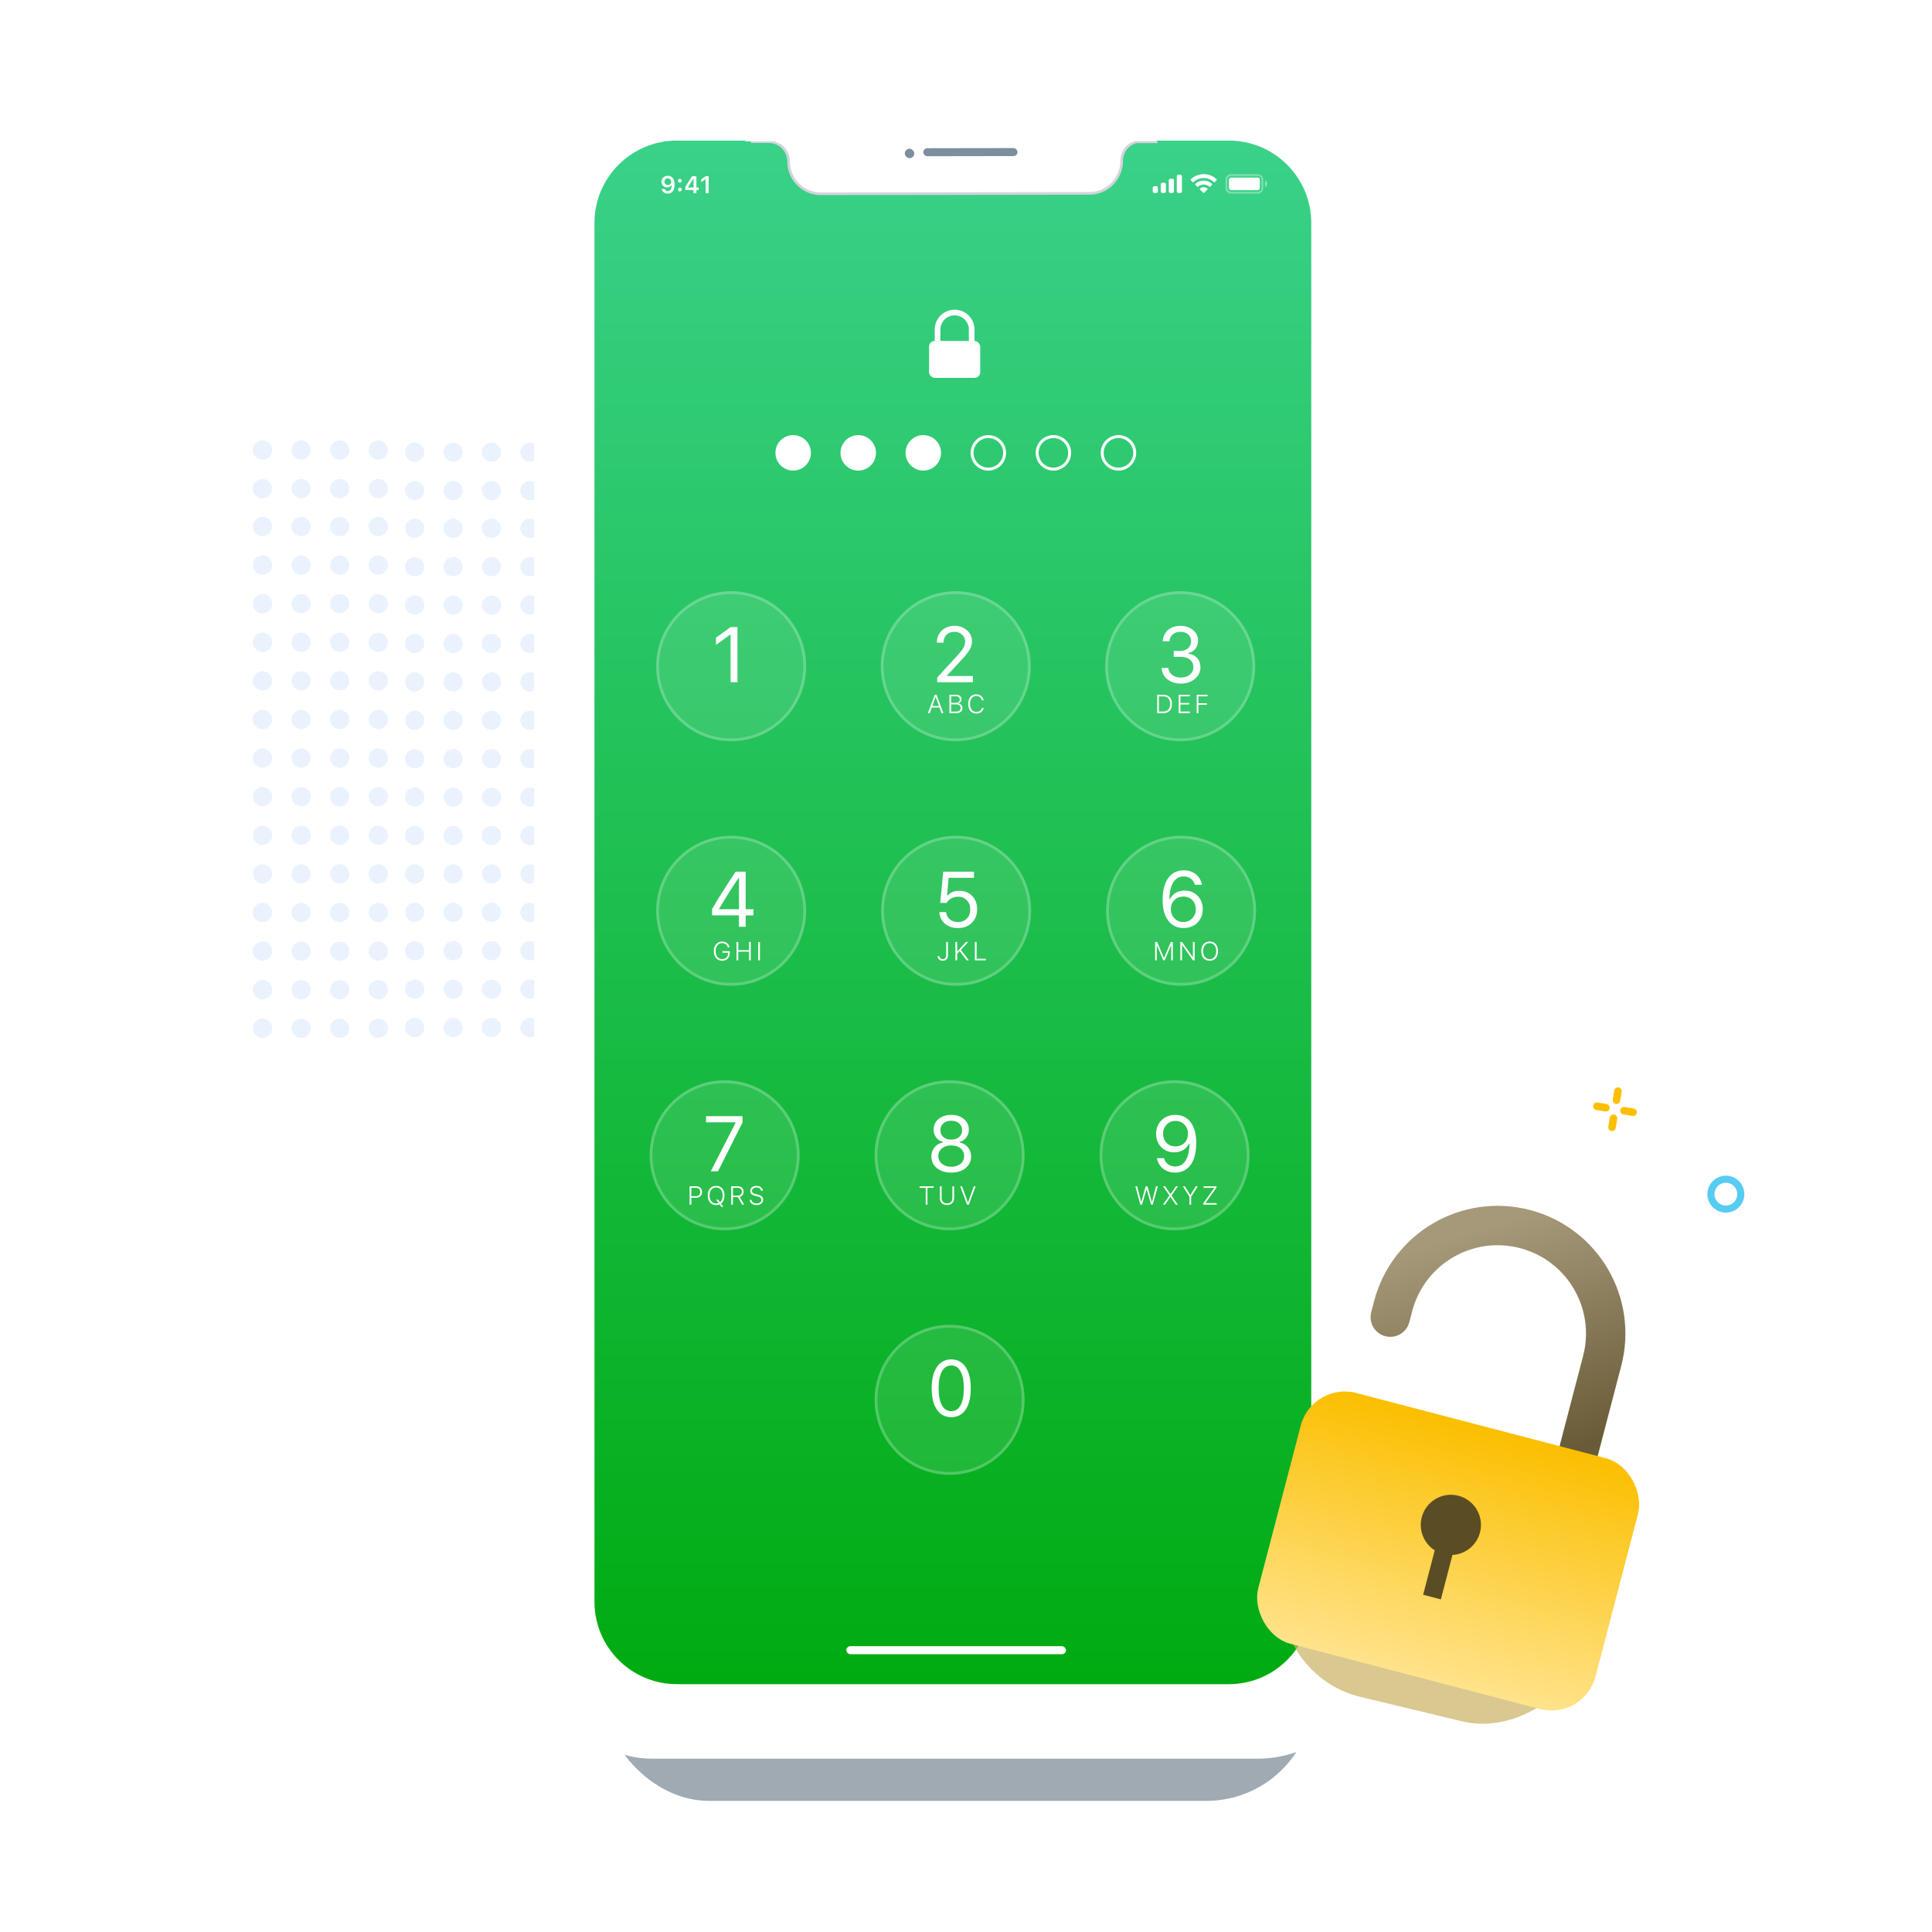 <svg width="680" height="680" fill="none" xmlns="http://www.w3.org/2000/svg"><path fill="#fff" d="M0 5h680v680H0z"/><circle cx="607.449" cy="420.303" r="5.25" transform="rotate(105 607.449 420.303)" stroke="#56CCF2" stroke-width="2.5"/><path d="M574.787 391.472l-3.183-.527M565.236 389.891l-3.183-.527M567.365 396.787l.527-3.183M568.947 387.237l.527-3.183" stroke="#FBBF00" stroke-width="2.652" stroke-linecap="round"/><circle cx="92.396" cy="185.312" fill="#EAF2FD" r="3.396"/><circle cx="92.396" cy="158.396" fill="#EAF2FD" r="3.396"/><circle cx="92.396" cy="198.897" fill="#EAF2FD" r="3.396"/><circle cx="92.396" cy="171.982" fill="#EAF2FD" r="3.396"/><circle cx="92.396" cy="212.483" fill="#EAF2FD" r="3.396"/><circle cx="92.396" cy="226.068" fill="#EAF2FD" r="3.396"/><circle cx="92.396" cy="239.654" fill="#EAF2FD" r="3.396"/><circle cx="92.396" cy="253.239" fill="#EAF2FD" r="3.396"/><circle cx="92.396" cy="266.825" fill="#EAF2FD" r="3.396"/><circle cx="92.396" cy="280.41" fill="#EAF2FD" r="3.396"/><circle cx="92.396" cy="293.996" fill="#EAF2FD" r="3.396"/><circle cx="92.396" cy="307.581" fill="#EAF2FD" r="3.396"/><circle cx="92.396" cy="321.167" fill="#EAF2FD" r="3.396"/><circle cx="92.396" cy="334.752" fill="#EAF2FD" r="3.396"/><circle cx="92.396" cy="348.338" fill="#EAF2FD" r="3.396"/><circle cx="92.396" cy="361.923" fill="#EAF2FD" r="3.396"/><circle cx="105.982" cy="185.312" fill="#EAF2FD" r="3.396"/><circle cx="105.982" cy="158.396" fill="#EAF2FD" r="3.396"/><circle cx="105.982" cy="198.897" fill="#EAF2FD" r="3.396"/><circle cx="105.982" cy="171.982" fill="#EAF2FD" r="3.396"/><circle cx="105.982" cy="212.483" fill="#EAF2FD" r="3.396"/><circle cx="105.982" cy="226.068" fill="#EAF2FD" r="3.396"/><circle cx="105.982" cy="239.654" fill="#EAF2FD" r="3.396"/><circle cx="105.982" cy="253.239" fill="#EAF2FD" r="3.396"/><circle cx="105.982" cy="266.825" fill="#EAF2FD" r="3.396"/><circle cx="105.982" cy="280.41" fill="#EAF2FD" r="3.396"/><circle cx="105.982" cy="293.996" fill="#EAF2FD" r="3.396"/><circle cx="105.982" cy="307.581" fill="#EAF2FD" r="3.396"/><circle cx="105.982" cy="321.167" fill="#EAF2FD" r="3.396"/><circle cx="105.982" cy="334.752" fill="#EAF2FD" r="3.396"/><circle cx="105.982" cy="348.338" fill="#EAF2FD" r="3.396"/><circle cx="105.982" cy="361.923" fill="#EAF2FD" r="3.396"/><circle cx="119.566" cy="185.312" fill="#EAF2FD" r="3.396"/><circle cx="119.566" cy="158.396" fill="#EAF2FD" r="3.396"/><circle cx="119.566" cy="198.897" fill="#EAF2FD" r="3.396"/><circle cx="119.566" cy="171.982" fill="#EAF2FD" r="3.396"/><circle cx="119.566" cy="212.483" fill="#EAF2FD" r="3.396"/><circle cx="119.566" cy="226.068" fill="#EAF2FD" r="3.396"/><circle cx="119.566" cy="239.654" fill="#EAF2FD" r="3.396"/><circle cx="119.566" cy="253.239" fill="#EAF2FD" r="3.396"/><circle cx="119.566" cy="266.825" fill="#EAF2FD" r="3.396"/><circle cx="119.566" cy="280.41" fill="#EAF2FD" r="3.396"/><circle cx="119.566" cy="293.996" fill="#EAF2FD" r="3.396"/><circle cx="119.566" cy="307.581" fill="#EAF2FD" r="3.396"/><circle cx="119.566" cy="321.167" fill="#EAF2FD" r="3.396"/><circle cx="119.566" cy="334.752" fill="#EAF2FD" r="3.396"/><circle cx="119.566" cy="348.338" fill="#EAF2FD" r="3.396"/><circle cx="119.566" cy="361.923" fill="#EAF2FD" r="3.396"/><circle cx="133.154" cy="185.312" fill="#EAF2FD" r="3.396"/><circle cx="133.154" cy="158.396" fill="#EAF2FD" r="3.396"/><circle cx="133.154" cy="198.897" fill="#EAF2FD" r="3.396"/><circle cx="133.154" cy="171.982" fill="#EAF2FD" r="3.396"/><circle cx="133.154" cy="212.483" fill="#EAF2FD" r="3.396"/><circle cx="133.154" cy="226.068" fill="#EAF2FD" r="3.396"/><circle cx="133.154" cy="239.654" fill="#EAF2FD" r="3.396"/><circle cx="133.154" cy="253.239" fill="#EAF2FD" r="3.396"/><circle cx="133.154" cy="266.825" fill="#EAF2FD" r="3.396"/><circle cx="133.154" cy="280.41" fill="#EAF2FD" r="3.396"/><circle cx="133.154" cy="293.996" fill="#EAF2FD" r="3.396"/><circle cx="133.154" cy="307.581" fill="#EAF2FD" r="3.396"/><circle cx="133.154" cy="321.167" fill="#EAF2FD" r="3.396"/><circle cx="133.154" cy="334.752" fill="#EAF2FD" r="3.396"/><circle cx="133.154" cy="348.338" fill="#EAF2FD" r="3.396"/><circle cx="133.154" cy="361.923" fill="#EAF2FD" r="3.396"/><circle cx="145.961" cy="185.934" r="3.379" fill="#EAF2FD"/><circle cx="145.961" cy="159.152" r="3.379" fill="#EAF2FD"/><circle cx="145.961" cy="199.452" r="3.379" fill="#EAF2FD"/><circle cx="145.961" cy="172.67" r="3.379" fill="#EAF2FD"/><circle cx="145.961" cy="212.97" r="3.379" fill="#EAF2FD"/><circle cx="145.961" cy="226.487" r="3.379" fill="#EAF2FD"/><circle cx="145.961" cy="240.005" r="3.379" fill="#EAF2FD"/><circle cx="145.961" cy="253.523" r="3.379" fill="#EAF2FD"/><circle cx="145.961" cy="267.041" r="3.379" fill="#EAF2FD"/><circle cx="145.961" cy="280.559" r="3.379" fill="#EAF2FD"/><circle cx="145.961" cy="294.076" r="3.379" fill="#EAF2FD"/><circle cx="145.961" cy="307.594" r="3.379" fill="#EAF2FD"/><circle cx="145.961" cy="321.112" r="3.379" fill="#EAF2FD"/><circle cx="145.961" cy="334.63" r="3.379" fill="#EAF2FD"/><circle cx="145.961" cy="348.148" r="3.379" fill="#EAF2FD"/><circle cx="145.961" cy="361.666" r="3.379" fill="#EAF2FD"/><circle cx="159.479" cy="185.934" r="3.379" fill="#EAF2FD"/><circle cx="159.479" cy="159.152" r="3.379" fill="#EAF2FD"/><circle cx="159.479" cy="199.452" r="3.379" fill="#EAF2FD"/><circle cx="159.479" cy="172.67" r="3.379" fill="#EAF2FD"/><circle cx="159.479" cy="212.97" r="3.379" fill="#EAF2FD"/><circle cx="159.479" cy="226.487" r="3.379" fill="#EAF2FD"/><circle cx="159.479" cy="240.005" r="3.379" fill="#EAF2FD"/><circle cx="159.479" cy="253.523" r="3.379" fill="#EAF2FD"/><circle cx="159.479" cy="267.041" r="3.379" fill="#EAF2FD"/><circle cx="159.479" cy="280.559" r="3.379" fill="#EAF2FD"/><circle cx="159.479" cy="294.076" r="3.379" fill="#EAF2FD"/><circle cx="159.479" cy="307.594" r="3.379" fill="#EAF2FD"/><circle cx="159.479" cy="321.112" r="3.379" fill="#EAF2FD"/><circle cx="159.479" cy="334.63" r="3.379" fill="#EAF2FD"/><circle cx="159.479" cy="348.148" r="3.379" fill="#EAF2FD"/><circle cx="159.479" cy="361.666" r="3.379" fill="#EAF2FD"/><circle cx="172.997" cy="185.934" r="3.379" fill="#EAF2FD"/><circle cx="172.997" cy="159.152" r="3.379" fill="#EAF2FD"/><circle cx="172.997" cy="199.452" r="3.379" fill="#EAF2FD"/><circle cx="172.997" cy="172.67" r="3.379" fill="#EAF2FD"/><circle cx="172.997" cy="212.97" r="3.379" fill="#EAF2FD"/><circle cx="172.997" cy="226.487" r="3.379" fill="#EAF2FD"/><circle cx="172.997" cy="240.005" r="3.379" fill="#EAF2FD"/><circle cx="172.997" cy="253.523" r="3.379" fill="#EAF2FD"/><circle cx="172.997" cy="267.041" r="3.379" fill="#EAF2FD"/><circle cx="172.997" cy="280.559" r="3.379" fill="#EAF2FD"/><circle cx="172.997" cy="294.076" r="3.379" fill="#EAF2FD"/><circle cx="172.997" cy="307.594" r="3.379" fill="#EAF2FD"/><circle cx="172.997" cy="321.112" r="3.379" fill="#EAF2FD"/><circle cx="172.997" cy="334.63" r="3.379" fill="#EAF2FD"/><circle cx="172.997" cy="348.148" r="3.379" fill="#EAF2FD"/><circle cx="172.997" cy="361.666" r="3.379" fill="#EAF2FD"/><circle cx="186.514" cy="185.934" r="3.379" fill="#EAF2FD"/><circle cx="186.514" cy="159.152" r="3.379" fill="#EAF2FD"/><circle cx="186.514" cy="199.452" r="3.379" fill="#EAF2FD"/><circle cx="186.514" cy="172.67" r="3.379" fill="#EAF2FD"/><circle cx="186.514" cy="212.97" r="3.379" fill="#EAF2FD"/><circle cx="186.514" cy="226.487" r="3.379" fill="#EAF2FD"/><circle cx="186.514" cy="240.005" r="3.379" fill="#EAF2FD"/><circle cx="186.514" cy="253.523" r="3.379" fill="#EAF2FD"/><circle cx="186.514" cy="267.041" r="3.379" fill="#EAF2FD"/><circle cx="186.514" cy="280.559" r="3.379" fill="#EAF2FD"/><circle cx="186.514" cy="294.076" r="3.379" fill="#EAF2FD"/><circle cx="186.514" cy="307.594" r="3.379" fill="#EAF2FD"/><circle cx="186.514" cy="321.112" r="3.379" fill="#EAF2FD"/><circle cx="186.514" cy="334.63" r="3.379" fill="#EAF2FD"/><circle cx="186.514" cy="348.148" r="3.379" fill="#EAF2FD"/><circle cx="186.514" cy="361.666" r="3.379" fill="#EAF2FD"/><circle cx="200.034" cy="185.934" r="3.379" fill="#EAF2FD"/><circle cx="200.034" cy="159.152" r="3.379" fill="#EAF2FD"/><circle cx="200.034" cy="199.452" r="3.379" fill="#EAF2FD"/><circle cx="200.034" cy="172.67" r="3.379" fill="#EAF2FD"/><circle cx="200.034" cy="212.97" r="3.379" fill="#EAF2FD"/><circle cx="200.034" cy="226.487" r="3.379" fill="#EAF2FD"/><circle cx="200.034" cy="240.005" r="3.379" fill="#EAF2FD"/><circle cx="200.034" cy="253.523" r="3.379" fill="#EAF2FD"/><circle cx="200.034" cy="267.041" r="3.379" fill="#EAF2FD"/><circle cx="200.034" cy="280.559" r="3.379" fill="#EAF2FD"/><circle cx="200.034" cy="294.076" r="3.379" fill="#EAF2FD"/><circle cx="200.034" cy="307.594" r="3.379" fill="#EAF2FD"/><circle cx="200.034" cy="321.112" r="3.379" fill="#EAF2FD"/><circle cx="200.034" cy="334.63" r="3.379" fill="#EAF2FD"/><circle cx="200.034" cy="348.148" r="3.379" fill="#EAF2FD"/><circle cx="200.034" cy="361.666" r="3.379" fill="#EAF2FD"/><circle cx="213.551" cy="185.934" r="3.379" fill="#EAF2FD"/><circle cx="213.551" cy="159.152" r="3.379" fill="#EAF2FD"/><circle cx="213.551" cy="199.452" r="3.379" fill="#EAF2FD"/><circle cx="213.551" cy="172.67" r="3.379" fill="#EAF2FD"/><circle cx="213.551" cy="212.97" r="3.379" fill="#EAF2FD"/><circle cx="213.551" cy="226.487" r="3.379" fill="#EAF2FD"/><circle cx="213.551" cy="240.005" r="3.379" fill="#EAF2FD"/><circle cx="213.551" cy="253.523" r="3.379" fill="#EAF2FD"/><circle cx="213.551" cy="267.041" r="3.379" fill="#EAF2FD"/><circle cx="213.551" cy="280.559" r="3.379" fill="#EAF2FD"/><circle cx="213.551" cy="294.076" r="3.379" fill="#EAF2FD"/><circle cx="213.551" cy="307.594" r="3.379" fill="#EAF2FD"/><circle cx="213.551" cy="321.112" r="3.379" fill="#EAF2FD"/><circle cx="213.551" cy="334.63" r="3.379" fill="#EAF2FD"/><circle cx="213.551" cy="348.148" r="3.379" fill="#EAF2FD"/><circle cx="213.551" cy="361.666" r="3.379" fill="#EAF2FD"/><circle cx="227.069" cy="185.934" r="3.379" fill="#EAF2FD"/><circle cx="227.069" cy="159.152" r="3.379" fill="#EAF2FD"/><circle cx="227.069" cy="199.452" r="3.379" fill="#EAF2FD"/><circle cx="227.069" cy="172.67" r="3.379" fill="#EAF2FD"/><circle cx="227.067" cy="212.97" r="3.379" fill="#EAF2FD"/><circle cx="227.067" cy="226.487" r="3.379" fill="#EAF2FD"/><circle cx="227.067" cy="240.005" r="3.379" fill="#EAF2FD"/><circle cx="227.067" cy="253.523" r="3.379" fill="#EAF2FD"/><circle cx="227.067" cy="267.041" r="3.379" fill="#EAF2FD"/><circle cx="227.067" cy="280.559" r="3.379" fill="#EAF2FD"/><circle cx="227.067" cy="294.076" r="3.379" fill="#EAF2FD"/><circle cx="227.067" cy="307.594" r="3.379" fill="#EAF2FD"/><circle cx="227.067" cy="321.112" r="3.379" fill="#EAF2FD"/><circle cx="227.067" cy="334.63" r="3.379" fill="#EAF2FD"/><circle cx="227.067" cy="348.148" r="3.379" fill="#EAF2FD"/><circle cx="227.067" cy="361.666" r="3.379" fill="#EAF2FD"/><circle cx="240.586" cy="185.934" r="3.379" fill="#EAF2FD"/><circle cx="240.586" cy="159.152" r="3.379" fill="#EAF2FD"/><circle cx="240.586" cy="199.452" r="3.379" fill="#EAF2FD"/><circle cx="240.586" cy="172.67" r="3.379" fill="#EAF2FD"/><circle cx="240.586" cy="212.97" r="3.379" fill="#EAF2FD"/><circle cx="240.586" cy="226.487" r="3.379" fill="#EAF2FD"/><circle cx="240.586" cy="240.005" r="3.379" fill="#EAF2FD"/><circle cx="240.586" cy="253.523" r="3.379" fill="#EAF2FD"/><circle cx="240.586" cy="267.041" r="3.379" fill="#EAF2FD"/><circle cx="240.586" cy="280.559" r="3.379" fill="#EAF2FD"/><circle cx="240.586" cy="294.076" r="3.379" fill="#EAF2FD"/><circle cx="240.586" cy="307.594" r="3.379" fill="#EAF2FD"/><circle cx="240.586" cy="321.112" r="3.379" fill="#EAF2FD"/><circle cx="240.586" cy="334.63" r="3.379" fill="#EAF2FD"/><circle cx="240.586" cy="348.148" r="3.379" fill="#EAF2FD"/><circle cx="240.586" cy="361.666" r="3.379" fill="#EAF2FD"/><circle cx="254.104" cy="185.934" r="3.379" fill="#EAF2FD"/><circle cx="254.104" cy="159.152" r="3.379" fill="#EAF2FD"/><circle cx="254.104" cy="199.452" r="3.379" fill="#EAF2FD"/><circle cx="254.104" cy="172.67" r="3.379" fill="#EAF2FD"/><circle cx="254.104" cy="212.97" r="3.379" fill="#EAF2FD"/><circle cx="254.104" cy="226.487" r="3.379" fill="#EAF2FD"/><circle cx="254.104" cy="240.005" r="3.379" fill="#EAF2FD"/><circle cx="254.104" cy="253.523" r="3.379" fill="#EAF2FD"/><circle cx="254.104" cy="267.041" r="3.379" fill="#EAF2FD"/><circle cx="254.104" cy="280.559" r="3.379" fill="#EAF2FD"/><circle cx="254.104" cy="294.076" r="3.379" fill="#EAF2FD"/><circle cx="254.104" cy="307.594" r="3.379" fill="#EAF2FD"/><circle cx="254.104" cy="321.112" r="3.379" fill="#EAF2FD"/><circle cx="254.104" cy="334.63" r="3.379" fill="#EAF2FD"/><circle cx="254.104" cy="348.148" r="3.379" fill="#EAF2FD"/><circle cx="254.104" cy="361.666" r="3.379" fill="#EAF2FD"/><circle cx="267.622" cy="185.934" r="3.379" fill="#EAF2FD"/><circle cx="267.622" cy="159.152" r="3.379" fill="#EAF2FD"/><circle cx="267.622" cy="199.452" r="3.379" fill="#EAF2FD"/><circle cx="267.622" cy="172.67" r="3.379" fill="#EAF2FD"/><circle cx="267.622" cy="212.97" r="3.379" fill="#EAF2FD"/><circle cx="267.622" cy="226.487" r="3.379" fill="#EAF2FD"/><circle cx="267.622" cy="240.005" r="3.379" fill="#EAF2FD"/><circle cx="267.622" cy="253.523" r="3.379" fill="#EAF2FD"/><circle cx="267.622" cy="267.041" r="3.379" fill="#EAF2FD"/><circle cx="267.622" cy="280.559" r="3.379" fill="#EAF2FD"/><circle cx="267.622" cy="294.076" r="3.379" fill="#EAF2FD"/><circle cx="267.622" cy="307.594" r="3.379" fill="#EAF2FD"/><circle cx="267.622" cy="321.112" r="3.379" fill="#EAF2FD"/><circle cx="267.622" cy="334.63" r="3.379" fill="#EAF2FD"/><circle cx="267.622" cy="348.148" r="3.379" fill="#EAF2FD"/><circle cx="267.622" cy="361.666" r="3.379" fill="#EAF2FD"/><circle cx="281.139" cy="185.934" r="3.379" fill="#EAF2FD"/><circle cx="281.139" cy="159.152" r="3.379" fill="#EAF2FD"/><circle cx="281.139" cy="199.452" r="3.379" fill="#EAF2FD"/><circle cx="281.139" cy="172.67" r="3.379" fill="#EAF2FD"/><circle cx="281.139" cy="212.97" r="3.379" fill="#EAF2FD"/><circle cx="281.139" cy="226.487" r="3.379" fill="#EAF2FD"/><circle cx="281.139" cy="240.005" r="3.379" fill="#EAF2FD"/><circle cx="281.139" cy="253.523" r="3.379" fill="#EAF2FD"/><circle cx="281.139" cy="267.041" r="3.379" fill="#EAF2FD"/><circle cx="281.139" cy="280.559" r="3.379" fill="#EAF2FD"/><circle cx="281.139" cy="294.076" r="3.379" fill="#EAF2FD"/><circle cx="281.139" cy="307.594" r="3.379" fill="#EAF2FD"/><circle cx="281.139" cy="321.112" r="3.379" fill="#EAF2FD"/><circle cx="281.139" cy="334.63" r="3.379" fill="#EAF2FD"/><circle cx="281.139" cy="348.148" r="3.379" fill="#EAF2FD"/><circle cx="281.139" cy="361.666" r="3.379" fill="#EAF2FD"/><circle cx="294.657" cy="185.934" r="3.379" fill="#EAF2FD"/><circle cx="294.657" cy="159.152" r="3.379" fill="#EAF2FD"/><circle cx="294.657" cy="199.452" r="3.379" fill="#EAF2FD"/><circle cx="294.657" cy="172.67" r="3.379" fill="#EAF2FD"/><circle cx="294.657" cy="212.97" r="3.379" fill="#EAF2FD"/><circle cx="294.657" cy="226.487" r="3.379" fill="#EAF2FD"/><circle cx="294.657" cy="240.005" r="3.379" fill="#EAF2FD"/><circle cx="294.657" cy="253.523" r="3.379" fill="#EAF2FD"/><circle cx="294.657" cy="267.041" r="3.379" fill="#EAF2FD"/><circle cx="294.657" cy="280.559" r="3.379" fill="#EAF2FD"/><circle cx="294.657" cy="294.076" r="3.379" fill="#EAF2FD"/><circle cx="294.657" cy="307.594" r="3.379" fill="#EAF2FD"/><circle cx="294.657" cy="321.112" r="3.379" fill="#EAF2FD"/><circle cx="294.657" cy="334.63" r="3.379" fill="#EAF2FD"/><circle cx="294.657" cy="348.148" r="3.379" fill="#EAF2FD"/><circle cx="294.657" cy="361.666" r="3.379" fill="#EAF2FD"/><g filter="url(#filter0_f)"><rect x="211.871" y="47.789" width="250.462" height="586.06" rx="37.707" fill="#A0AAB3"/></g><g filter="url(#filter1_i)"><rect x="188" y="27" width="296" height="592" rx="41.478" fill="#fff"/></g><path d="M209.232 78.48c0-16.015 12.984-28.999 29-28.999h194.287c16.017 0 29 12.984 29 29v485.291c0 16.016-12.983 29-29 29H238.232c-16.016 0-29-12.984-29-29V78.481z" fill="url(#paint0_linear)"/><rect x="327" y="120" width="18" height="13" rx="2" fill="#fff"/><path d="M341 120a1 1 0 002 0h-2zm0-4v4h2v-4h-2zm-10 4v-4h-2v4h2zm5-9a5 5 0 015 5h2a7 7 0 00-7-7v2zm0-2a7 7 0 00-7 7h2a5 5 0 015-5v-2z" fill="#fff"/><circle cx="279.174" cy="159.388" r="6.245" fill="#fff"/><circle cx="302.071" cy="159.388" r="6.245" fill="#fff"/><circle cx="324.967" cy="159.388" r="6.245" fill="#fff"/><circle cx="347.866" cy="159.388" r="5.724" stroke="#fff" stroke-width="1.041"/><circle cx="370.764" cy="159.388" r="5.724" stroke="#fff" stroke-width="1.041"/><circle cx="393.661" cy="159.388" r="5.724" stroke="#fff" stroke-width="1.041"/><circle cx="257.343" cy="234.491" r="26.394" fill="#fff" fill-opacity=".1"/><circle cx="257.343" cy="234.491" r="25.894" stroke="#fff" stroke-opacity=".22" stroke-width=".999"/><path d="M257.145 240.13v-16.716h-.215l-4.935 3.577v-2.555l5.164-3.711h2.407v19.405h-2.421z" fill="#fff"/><circle cx="336.394" cy="234.491" r="26.394" fill="#fff" fill-opacity=".1"/><circle cx="336.394" cy="234.491" r="25.894" stroke="#fff" stroke-opacity=".22" stroke-width=".999"/><path d="M329.753 226.184c0-1.721.582-3.137 1.748-4.249 1.174-1.112 2.663-1.668 4.465-1.668 1.739 0 3.196.525 4.37 1.574 1.184 1.04 1.775 2.331 1.775 3.873 0 1.013-.287 2.008-.86 2.985-.574.977-1.654 2.318-3.241 4.021l-4.667 5.016v.215h9.091v2.179h-12.56v-1.668l6.71-7.329c1.246-1.353 2.076-2.384 2.488-3.093a4.364 4.364 0 00.619-2.232c0-.968-.368-1.78-1.103-2.434-.726-.664-1.623-.995-2.69-.995-1.138 0-2.057.349-2.756 1.049-.7.699-1.049 1.618-1.049 2.756v.014h-2.34v-.014zM331.39 251l-.718-1.981h-2.716l-.717 1.981h-.65l2.42-6.468h.61l2.416 6.468h-.645zm-2.107-5.666l-1.143 3.156h2.349l-1.148-3.156h-.058zM336.54 251h-2.375v-6.468h2.326c.595 0 1.064.143 1.408.43.343.284.515.672.515 1.165 0 .362-.11.676-.332.942a1.386 1.386 0 01-.851.484v.058c.457.051.823.22 1.098.507.278.287.417.651.417 1.093 0 .565-.193 1.005-.578 1.318-.386.314-.928.471-1.628.471zm-1.761-5.926v2.309h1.448c.502 0 .889-.099 1.161-.296.272-.201.407-.487.407-.861 0-.362-.127-.644-.381-.847-.251-.203-.597-.305-1.04-.305h-1.595zm0 5.384h1.676c.541 0 .953-.109 1.237-.328.284-.218.426-.535.426-.95 0-.409-.149-.722-.448-.937-.299-.218-.729-.327-1.291-.327h-1.6v2.542zm8.858.676c-.879 0-1.574-.301-2.085-.905-.511-.604-.766-1.424-.766-2.461s.255-1.857.766-2.461c.511-.607 1.204-.91 2.08-.91.439 0 .844.091 1.215.274.373.179.68.43.919.753.242.319.391.681.448 1.084h-.623a1.824 1.824 0 00-.686-1.111 1.986 1.986 0 00-1.273-.431c-.678 0-1.218.254-1.618.762-.401.505-.601 1.185-.601 2.04 0 .858.2 1.539.601 2.044.4.502.941.753 1.623.753.499 0 .926-.128 1.282-.385.358-.257.582-.598.672-1.022h.623a2.164 2.164 0 01-.847 1.434c-.469.362-1.046.542-1.73.542z" fill="#fff"/><circle cx="415.394" cy="234.491" r="26.394" fill="#fff" fill-opacity=".1"/><circle cx="415.394" cy="234.491" r="25.894" stroke="#fff" stroke-opacity=".22" stroke-width=".999"/><path d="M413.105 231.187v-2.071h2.354c1.102 0 2.003-.323 2.703-.968.708-.646 1.062-1.47 1.062-2.475 0-.986-.341-1.779-1.022-2.38-.681-.609-1.582-.914-2.703-.914-1.121 0-2.026.296-2.716.887-.691.583-1.085 1.394-1.184 2.434h-2.353c.125-1.685.753-3.012 1.883-3.98 1.129-.968 2.617-1.453 4.464-1.453 1.112 0 2.134.229 3.066.686.942.448 1.681 1.063 2.219 1.843.538.78.807 1.631.807 2.555 0 1.156-.3 2.133-.901 2.931s-1.434 1.327-2.501 1.587v.215c1.318.171 2.353.686 3.106 1.547.753.852 1.13 1.941 1.13 3.268 0 1.596-.659 2.945-1.977 4.048-1.318 1.093-2.936 1.64-4.855 1.64-1.972 0-3.581-.502-4.827-1.506-1.247-1.013-1.915-2.349-2.004-4.007h2.34c.107 1.031.565 1.855 1.371 2.474.807.619 1.838.928 3.093.928 1.274 0 2.318-.341 3.134-1.022.825-.682 1.237-1.556 1.237-2.623 0-1.12-.399-2.008-1.197-2.662-.798-.655-1.887-.982-3.268-.982h-2.461zM407.29 244.532h2.129c.978 0 1.734.285 2.269.856.534.571.802 1.362.802 2.376 0 1.016-.268 1.809-.802 2.38-.532.571-1.288.856-2.269.856h-2.129v-6.468zm.614.555v5.357h1.479c.786 0 1.396-.236 1.829-.708.434-.472.65-1.128.65-1.968 0-.84-.216-1.496-.65-1.968-.433-.475-1.043-.713-1.829-.713h-1.479zm10.857 5.357V251h-3.909v-6.468h3.909v.555h-3.294v2.327h3.128v.547h-3.128v2.483h3.294zm3.04.556h-.614v-6.468h3.837v.555h-3.223v2.43h2.963v.547h-2.963V251z" fill="#fff"/><circle cx="415.704" cy="320.557" r="26.394" fill="#fff" fill-opacity=".1"/><circle cx="415.704" cy="320.557" r="25.894" stroke="#fff" stroke-opacity=".22" stroke-width=".999"/><path d="M416.521 326.64c-1.462 0-2.735-.376-3.82-1.129-1.084-.762-1.932-1.856-2.541-3.282-.628-1.47-.942-3.272-.942-5.406 0-3.335.65-5.917 1.95-7.746 1.3-1.829 3.138-2.743 5.514-2.743 1.65 0 3.044.457 4.182 1.372 1.148.905 1.874 2.138 2.179 3.698h-2.488c-.26-.906-.74-1.618-1.439-2.138-.69-.52-1.511-.78-2.461-.78-1.578 0-2.806.681-3.685 2.044-.869 1.362-1.335 3.335-1.398 5.917h.215a5.14 5.14 0 012.071-2.192c.905-.529 1.936-.794 3.093-.794 1.847 0 3.371.614 4.572 1.843 1.202 1.219 1.802 2.77 1.802 4.653 0 1.954-.636 3.559-1.909 4.814-1.273 1.246-2.905 1.869-4.895 1.869zm-3.161-3.429c.843.87 1.888 1.304 3.134 1.304s2.286-.425 3.12-1.277c.842-.861 1.264-1.928 1.264-3.201 0-1.327-.408-2.402-1.224-3.227-.807-.834-1.851-1.251-3.133-1.251s-2.34.413-3.174 1.237c-.825.825-1.237 1.879-1.237 3.161 0 1.3.417 2.384 1.25 3.254zM412.802 338h-.574v-5.276h-.045l-2.232 5.245h-.533l-2.233-5.245h-.04V338h-.578v-6.468h.703l2.39 5.63h.053l2.381-5.63h.708V338zm3.232 0h-.605v-6.468h.605l3.77 5.37h.058v-5.37h.606V338h-.592l-3.784-5.375h-.058V338zm9.728-6.603c.905 0 1.618.302 2.138.906.523.603.784 1.424.784 2.461s-.261 1.858-.784 2.465c-.52.604-1.233.905-2.138.905-.909 0-1.625-.301-2.148-.905-.522-.607-.784-1.428-.784-2.465 0-1.034.263-1.853.789-2.457.526-.607 1.24-.91 2.143-.91zm0 .569c-.706 0-1.266.253-1.681.758-.416.502-.623 1.182-.623 2.04 0 .854.206 1.536.618 2.044.413.505.974.757 1.686.757.708 0 1.267-.252 1.676-.757.413-.508.619-1.19.619-2.044 0-.858-.206-1.538-.619-2.04-.409-.505-.968-.758-1.676-.758z" fill="#fff"/><circle cx="413.409" cy="406.624" r="26.394" fill="#fff" fill-opacity=".1"/><circle cx="413.409" cy="406.624" r="25.894" stroke="#fff" stroke-opacity=".22" stroke-width=".999"/><path d="M413.567 412.707c-1.65 0-3.048-.453-4.196-1.358-1.139-.915-1.86-2.152-2.165-3.712h2.488c.26.906.735 1.618 1.425 2.138.7.52 1.524.78 2.475.78 1.578 0 2.801-.681 3.671-2.044.879-1.362 1.349-3.335 1.412-5.917h-.215a5.23 5.23 0 01-2.071 2.206c-.906.52-1.937.78-3.093.78-1.847 0-3.371-.61-4.573-1.829-1.201-1.228-1.802-2.784-1.802-4.667 0-1.954.637-3.554 1.91-4.801 1.273-1.255 2.905-1.882 4.895-1.882 1.452 0 2.726.376 3.819 1.129 1.094.753 1.941 1.847 2.542 3.282.628 1.47.941 3.272.941 5.406 0 3.335-.65 5.917-1.95 7.746-1.3 1.829-3.137 2.743-5.513 2.743zm-2.986-10.462c.816.824 1.865 1.237 3.147 1.237 1.282 0 2.336-.413 3.16-1.237.834-.825 1.251-1.879 1.251-3.161 0-1.3-.421-2.384-1.264-3.254-.834-.87-1.874-1.304-3.12-1.304s-2.291.43-3.133 1.291c-.834.851-1.251 1.914-1.251 3.187 0 1.327.403 2.407 1.21 3.241zM403.531 418.598L401.944 424h-.57l-1.779-6.468h.636l1.421 5.513h.041l1.555-5.513h.61l1.555 5.513h.041l1.421-5.513h.636L405.732 424h-.57l-1.587-5.402h-.044zm5.796 5.402l2.259-3.245-2.241-3.223h.739l1.874 2.729h.049l1.892-2.729h.699l-2.277 3.245 2.241 3.223h-.735l-1.864-2.716h-.05L410.026 424h-.699zm9.929 0h-.61v-2.797l-2.322-3.671h.704l1.896 3.048h.054l1.896-3.048h.7l-2.318 3.671V424zm4.241 0v-.444l3.868-5.415v-.054h-3.738v-.555h4.532v.448l-3.855 5.41v.054h3.908V424h-4.715z" fill="#fff"/><circle cx="336.523" cy="320.557" r="26.394" fill="#fff" fill-opacity=".1"/><circle cx="336.523" cy="320.557" r="25.894" stroke="#fff" stroke-opacity=".22" stroke-width=".999"/><path d="M337.137 326.654c-1.838 0-3.357-.516-4.559-1.547-1.201-1.04-1.855-2.398-1.963-4.075h2.38c.108 1.049.543 1.897 1.305 2.542.771.637 1.726.955 2.864.955 1.3 0 2.345-.408 3.133-1.224.798-.816 1.197-1.887 1.197-3.214s-.399-2.403-1.197-3.227c-.788-.834-1.819-1.251-3.093-1.251-.878 0-1.667.193-2.366.578-.7.377-1.247.91-1.641 1.601h-2.273l1.063-11.001h10.825v2.165h-8.929l-.552 6.227h.216c.941-1.103 2.308-1.654 4.101-1.654 1.847 0 3.353.605 4.519 1.815 1.165 1.21 1.748 2.77 1.748 4.68 0 1.972-.628 3.573-1.883 4.801-1.255 1.219-2.887 1.829-4.895 1.829zM330.014 336.521h.61c.015.308.131.559.349.753.219.194.497.291.834.291.392 0 .694-.116.906-.349.215-.237.322-.57.322-1v-4.684h.615v4.706c0 .589-.165 1.052-.493 1.39-.329.338-.777.506-1.345.506-.523 0-.954-.149-1.291-.448-.335-.302-.504-.69-.507-1.165zm6.872 1.479h-.614v-6.468h.614v3.344h.054l3.062-3.344h.766l-2.591 2.792 2.856 3.676h-.794l-2.488-3.25-.865.941V338zm10.082-.556V338h-3.851v-6.468h.614v5.912h3.237z" fill="#fff"/><circle cx="334.228" cy="406.624" r="26.394" fill="#fff" fill-opacity=".1"/><circle cx="334.228" cy="406.624" r="25.894" stroke="#fff" stroke-opacity=".22" stroke-width=".999"/><path d="M339.831 411.147c-1.299 1.049-2.976 1.574-5.029 1.574s-3.734-.525-5.043-1.574c-1.3-1.058-1.95-2.416-1.95-4.075 0-1.264.368-2.348 1.103-3.254.735-.905 1.712-1.47 2.931-1.694v-.216c-.986-.269-1.775-.793-2.366-1.573-.583-.78-.875-1.699-.875-2.757 0-1.515.579-2.757 1.735-3.725 1.166-.968 2.654-1.452 4.465-1.452s3.295.484 4.451 1.452c1.166.968 1.748 2.21 1.748 3.725 0 1.067-.291 1.986-.874 2.757-.573.771-1.362 1.295-2.366 1.573v.216c1.219.224 2.196.789 2.931 1.694.735.906 1.103 1.99 1.103 3.254 0 1.659-.655 3.017-1.964 4.075zm-8.31-1.533c.842.69 1.936 1.036 3.281 1.036 1.345 0 2.439-.346 3.281-1.036.843-.699 1.264-1.605 1.264-2.716 0-1.112-.421-2.013-1.264-2.703-.842-.7-1.936-1.049-3.281-1.049-1.345 0-2.439.349-3.281 1.049-.843.69-1.264 1.591-1.264 2.703 0 1.111.421 2.017 1.264 2.716zm.511-9.413c.699.6 1.622.901 2.77.901s2.071-.301 2.77-.901c.7-.61 1.049-1.408 1.049-2.394 0-1.004-.349-1.811-1.049-2.421-.699-.609-1.622-.914-2.77-.914s-2.071.305-2.77.914c-.7.61-1.049 1.417-1.049 2.421 0 .986.349 1.784 1.049 2.394zM326.435 424h-.609v-5.913h-2.17v-.555h4.949v.555h-2.17V424zm4.985-6.468v4.186c0 .547.17.99.511 1.327.341.338.801.507 1.381.507.579 0 1.04-.169 1.38-.507.341-.337.511-.78.511-1.327v-4.186h.615v4.227c0 .708-.226 1.279-.677 1.712-.452.43-1.061.646-1.829.646-.765 0-1.373-.216-1.825-.646-.451-.433-.677-1.004-.677-1.712v-4.227h.61zm9.566 6.468h-.609l-2.421-6.468h.645l2.049 5.666h.058l2.049-5.666h.645L340.986 424z" fill="#fff"/><circle cx="334.228" cy="492.691" r="26.394" fill="#fff" fill-opacity=".1"/><circle cx="334.228" cy="492.691" r="25.894" stroke="#fff" stroke-opacity=".22" stroke-width=".999"/><path d="M334.815 498.787c-2.187 0-3.882-.888-5.083-2.663s-1.802-4.276-1.802-7.504c0-3.2.605-5.693 1.816-7.477 1.21-1.784 2.9-2.676 5.069-2.676 2.161 0 3.842.897 5.043 2.69 1.211 1.793 1.816 4.294 1.816 7.504 0 3.218-.601 5.711-1.802 7.477-1.193 1.766-2.878 2.649-5.057 2.649zm-3.308-4.196c.771 1.39 1.874 2.085 3.308 2.085 1.435 0 2.529-.691 3.282-2.071.762-1.39 1.143-3.385 1.143-5.985 0-2.573-.386-4.554-1.157-5.944-.762-1.389-1.851-2.084-3.268-2.084-1.416 0-2.514.699-3.294 2.098-.771 1.389-1.157 3.366-1.157 5.93 0 2.591.381 4.582 1.143 5.971z" fill="#fff"/><circle cx="257.343" cy="320.557" r="26.394" fill="#fff" fill-opacity=".1"/><circle cx="257.343" cy="320.557" r="25.894" stroke="#fff" stroke-opacity=".22" stroke-width=".999"/><path d="M260.082 326.196v-4.02h-9.454v-2.206c1.776-3.156 4.546-7.549 8.311-13.179h3.51v13.219h2.757v2.166h-2.757v4.02h-2.367zm-6.979-6.333v.161h6.993v-10.987h-.162c-2.097 3.048-4.375 6.657-6.831 10.826zM256.851 335.494c0 .801-.245 1.442-.736 1.923-.49.478-1.144.717-1.963.717-.876 0-1.578-.306-2.107-.918-.526-.616-.789-1.433-.789-2.452 0-1.014.263-1.828.789-2.443.526-.616 1.224-.924 2.094-.924.69 0 1.274.184 1.752.551.481.368.78.86.897 1.475h-.623c-.135-.463-.378-.822-.731-1.076-.353-.254-.784-.381-1.295-.381-.685 0-1.232.254-1.641.762-.409.508-.614 1.187-.614 2.036 0 .851.205 1.531.614 2.039.412.508.964.762 1.654.762.634 0 1.14-.184 1.52-.551.379-.371.569-.861.569-1.47v-.225h-1.972v-.542h2.582v.717zm7.392 2.506h-.614v-3.035h-3.784V338h-.614v-6.468h.614v2.877h3.784v-2.877h.614V338zm3.236 0h-.614v-6.468h.614V338z" fill="#fff"/><circle cx="255.046" cy="406.624" r="26.394" fill="#fff" fill-opacity=".1"/><circle cx="255.046" cy="406.624" r="25.894" stroke="#fff" stroke-opacity=".22" stroke-width=".999"/><path d="M250.165 412.263l8.714-17.052v-.188h-10.382v-2.165h12.843v2.246l-8.633 17.159h-2.542zM242.717 417.532h2.3c.619 0 1.118.186 1.497.56.383.373.574.862.574 1.466 0 .594-.193 1.077-.578 1.448-.386.37-.886.555-1.502.555h-1.676V424h-.615v-6.468zm.615.546v2.937h1.537c.499 0 .889-.129 1.17-.386.284-.26.426-.617.426-1.071 0-.466-.14-.83-.421-1.09-.278-.26-.67-.39-1.175-.39h-1.537zm8.723 6.056c-.908 0-1.624-.3-2.147-.901-.523-.6-.785-1.422-.785-2.465 0-1.04.263-1.862.789-2.465.526-.604 1.241-.906 2.143-.906.9 0 1.611.303 2.134.91.526.604.789 1.424.789 2.461 0 .654-.105 1.228-.314 1.721-.209.493-.508.871-.897 1.134l.821 1.135h-.691l-.627-.857a3.06 3.06 0 01-1.215.233zm.004-.569c.311 0 .598-.052.861-.157l-.869-1.179h.694l.664.888c.302-.218.533-.529.695-.932.164-.407.246-.879.246-1.417 0-.858-.208-1.539-.623-2.044-.412-.505-.97-.758-1.672-.758-.705 0-1.266.253-1.681.758-.415.505-.623 1.186-.623 2.044 0 .861.208 1.542.623 2.044.415.502.977.753 1.685.753zm5.904-5.487v2.726h1.654c.47 0 .834-.12 1.094-.359.263-.239.395-.574.395-1.004 0-.424-.135-.757-.404-.999-.269-.243-.639-.364-1.112-.364h-1.627zm0 3.273V424h-.614v-6.468h2.318c.63 0 1.132.171 1.506.515.373.341.56.799.56 1.376 0 .457-.122.849-.367 1.175-.245.322-.585.541-1.018.654l1.569 2.748h-.717l-1.488-2.649H257.963zm5.909.968h.618c.042.371.23.672.565.906.338.233.753.349 1.246.349.481 0 .879-.119 1.193-.358.313-.24.47-.54.47-.901a.972.972 0 00-.349-.763c-.231-.203-.595-.366-1.094-.488l-.74-.188c-.606-.15-1.046-.358-1.318-.623-.272-.269-.408-.624-.408-1.063 0-.526.205-.956.614-1.291.413-.335.946-.502 1.601-.502.615 0 1.131.163 1.546.489.416.322.64.732.673 1.228h-.619a1.22 1.22 0 00-.515-.838c-.29-.213-.658-.319-1.103-.319-.463 0-.841.115-1.134.346-.29.227-.435.517-.435.869 0 .281.108.511.323.691.215.176.569.325 1.062.448l.641.161c.667.165 1.146.387 1.439.668.296.278.444.647.444 1.107 0 .565-.215 1.021-.646 1.367-.427.347-.993.52-1.699.52-.669 0-1.223-.167-1.663-.502a1.742 1.742 0 01-.712-1.313z" fill="#fff"/><rect x="297.887" y="579.401" width="77.299" height="2.828" rx="1.414" fill="#fff"/><g clip-path="url(#clip0)"><path opacity=".35" d="M442.697 61.607h-9.44c-.891 0-1.612.722-1.612 1.613v2.99c0 .89.721 1.612 1.612 1.612h9.44c.89 0 1.612-.722 1.612-1.612v-2.99c0-.89-.722-1.613-1.612-1.613z" stroke="#fff" stroke-width=".638"/><path opacity=".4" d="M445.232 63.506v2.418a1.311 1.311 0 000-2.418z" fill="#fff"/><path d="M442.611 62.498h-9.272a.806.806 0 00-.806.806v2.822c0 .445.361.806.806.806h9.272a.806.806 0 00.806-.806v-2.822a.806.806 0 00-.806-.806zM423.666 62.664c1.34 0 2.629.514 3.6 1.438.073.07.19.07.262-.002l.699-.706a.197.197 0 00.056-.138.193.193 0 00-.058-.138 6.589 6.589 0 00-9.118 0 .192.192 0 00-.058.138.193.193 0 00.056.138l.699.706a.186.186 0 00.262.002 5.227 5.227 0 013.6-1.438zm0 2.295c.736 0 1.446.273 1.992.767.074.07.19.069.262-.003l.698-.706a.195.195 0 00-.003-.278 4.328 4.328 0 00-5.896 0 .196.196 0 00-.06.14c0 .051.02.102.057.138l.698.706a.188.188 0 00.262.003 2.967 2.967 0 011.99-.767zm1.342 1.683a.19.19 0 00-.006-.276 2.069 2.069 0 00-2.672 0 .188.188 0 00-.062.137.187.187 0 00.056.14l1.208 1.218a.19.19 0 00.134.056c.051 0 .099-.02.134-.056l1.208-1.219zM406.335 65.52h.605c.334 0 .604.272.604.606v1.209c0 .334-.27.604-.604.604h-.605a.605.605 0 01-.605-.604v-1.21c0-.334.271-.604.605-.604zm2.822-1.209h.604c.334 0 .605.271.605.605v2.419a.605.605 0 01-.605.604h-.604a.605.605 0 01-.605-.604v-2.419c0-.334.271-.605.605-.605zm2.821-1.41h.605c.334 0 .605.27.605.604v3.83a.605.605 0 01-.605.604h-.605a.605.605 0 01-.604-.604v-3.83c0-.334.271-.604.604-.604zm2.822-1.411h.605c.334 0 .604.27.604.604v5.24c0 .335-.27.605-.604.605h-.605a.605.605 0 01-.605-.604v-5.24c0-.334.271-.605.605-.605z" fill="#fff"/></g><path d="M235.014 68.138c1.517 0 2.418-1.186 2.418-3.195 0-.756-.145-1.393-.422-1.884-.401-.765-1.091-1.178-1.963-1.178-1.298 0-2.215.872-2.215 2.095 0 1.15.826 1.984 1.963 1.984.698 0 1.265-.326 1.546-.893h.07c0 1.364-.517 2.179-1.389 2.179-.512 0-.909-.281-1.046-.732h-1.062c.178.98 1.009 1.624 2.1 1.624zm.037-3.025c-.686 0-1.174-.488-1.174-1.17 0-.665.513-1.174 1.178-1.174.666 0 1.178.517 1.178 1.19 0 .666-.5 1.154-1.182 1.154zm4.253 2.248a.634.634 0 00.662-.653c0-.376-.269-.653-.662-.653a.634.634 0 00-.661.653c0 .372.273.653.661.653zm0-3.1c.393 0 .662-.277.662-.649 0-.376-.269-.653-.662-.653a.634.634 0 00-.661.653c0 .372.273.65.661.65zm4.783 3.733h1.02v-1.112h.806v-.901h-.806v-3.952h-1.504c-1.054 1.587-1.893 2.914-2.43 3.902v.95h2.914v1.113zm-1.927-2.05a45.333 45.333 0 011.885-3.047h.058v3.108h-1.943v-.061zm6.196 2.05h1.067v-5.965h-1.063l-1.558 1.091v1.026l1.484-1.042h.07v4.89z" fill="#fff"/><path d="M264.357 49.862l6.195-.01c.145 0 .289.003.432.012l128.904.04a7.017 7.017 0 011.877-.257l4.781-.008.197.267-6.855-.002a7.006 7.006 0 00-5.114 6.756c.011 6.285-5.076 11.388-11.361 11.398l-94.449.146c-6.284.01-11.387-5.076-11.397-11.361a7.004 7.004 0 00-6.583-6.98l-6.627-.001z" fill="#fff" stroke="#D4D3DD" stroke-width=".943"/><path d="M274.255 50.567l-1.499-.798h-10.395v-.99l144.811-1.04v1.885h-7.541l-2.275.943H274.255z" fill="#fff"/><rect x="358.123" y="54.932" width="33.156" height="2.822" rx="1.411" transform="rotate(179.903 358.123 54.932)" fill="#7C8F9F"/><rect x="321.809" y="55.685" width="3.338" height="3.338" rx="1.669" transform="rotate(179.903 321.809 55.685)" fill="#7C8F9F"/><g filter="url(#filter2_f)"><rect width="109.514" height="87.905" rx="36.351" transform="scale(-1 1) rotate(-13.515 1946.517 2672.075)" fill="#CAB161" fill-opacity=".7"/></g><path d="M489.33 463.587l1-3.827c5.311-20.32 26.089-32.487 46.409-27.176v0c20.32 5.311 32.487 26.089 27.176 46.408l-8.077 30.906" stroke="url(#paint1_linear)" stroke-width="13.87" stroke-linecap="round"/><g filter="url(#filter3_ii)"><rect x="460.666" y="485.024" width="122.704" height="91.268" rx="16" transform="rotate(14.647 460.666 485.024)" fill="url(#paint2_linear)"/></g><path fill-rule="evenodd" clip-rule="evenodd" d="M511.223 547.295c4.481-.239 8.489-3.33 9.684-7.904 1.48-5.662-1.91-11.451-7.572-12.931-5.661-1.48-11.451 1.91-12.93 7.572-1.196 4.574.787 9.231 4.578 11.632l-4.087 15.637 6.24 1.631 4.087-15.637z" fill="#5A4D24"/><defs><filter id="filter0_f" x="164.737" y=".656" width="344.729" height="680.328" filterUnits="userSpaceOnUse" color-interpolation-filters="sRGB"><feFlood flood-opacity="0" result="BackgroundImageFix"/><feBlend in="SourceGraphic" in2="BackgroundImageFix" result="shape"/><feGaussianBlur stdDeviation="23.567" result="effect1_foregroundBlur"/></filter><filter id="filter1_i" x="188" y="27" width="296" height="592" filterUnits="userSpaceOnUse" color-interpolation-filters="sRGB"><feFlood flood-opacity="0" result="BackgroundImageFix"/><feBlend in="SourceGraphic" in2="BackgroundImageFix" result="shape"/><feColorMatrix in="SourceAlpha" values="0 0 0 0 0 0 0 0 0 0 0 0 0 0 0 0 0 0 127 0" result="hardAlpha"/><feOffset/><feGaussianBlur stdDeviation="4.713"/><feComposite in2="hardAlpha" operator="arithmetic" k2="-1" k3="1"/><feColorMatrix values="0 0 0 0 0.603 0 0 0 0 0.58 0 0 0 0 0.696 0 0 0 1 0"/><feBlend in2="shape" result="effect1_innerShadow"/></filter><filter id="filter2_f" x="426.406" y="486.168" width="161.256" height="145.295" filterUnits="userSpaceOnUse" color-interpolation-filters="sRGB"><feFlood flood-opacity="0" result="BackgroundImageFix"/><feBlend in="SourceGraphic" in2="BackgroundImageFix" result="shape"/><feGaussianBlur stdDeviation="12.298" result="effect1_foregroundBlur"/></filter><filter id="filter3_ii" x="441.109" y="488.546" width="134.751" height="112.286" filterUnits="userSpaceOnUse" color-interpolation-filters="sRGB"><feFlood flood-opacity="0" result="BackgroundImageFix"/><feBlend in="SourceGraphic" in2="BackgroundImageFix" result="shape"/><feColorMatrix in="SourceAlpha" values="0 0 0 0 0 0 0 0 0 0 0 0 0 0 0 0 0 0 127 0" result="hardAlpha"/><feMorphology radius="2.424" in="SourceAlpha" result="effect1_innerShadow"/><feOffset/><feGaussianBlur stdDeviation="3.637"/><feComposite in2="hardAlpha" operator="arithmetic" k2="-1" k3="1"/><feColorMatrix values="0 0 0 0 1 0 0 0 0 0.912 0 0 0 0 0.742 0 0 0 1 0"/><feBlend in2="shape" result="effect1_innerShadow"/><feColorMatrix in="SourceAlpha" values="0 0 0 0 0 0 0 0 0 0 0 0 0 0 0 0 0 0 127 0" result="hardAlpha"/><feOffset dx="1.212" dy="1.212"/><feComposite in2="hardAlpha" operator="arithmetic" k2="-1" k3="1"/><feColorMatrix values="0 0 0 0 1 0 0 0 0 0.939 0 0 0 0 0.721 0 0 0 1 0"/><feBlend in2="effect1_innerShadow" result="effect2_innerShadow"/></filter><linearGradient id="paint0_linear" x1="335.376" y1="49.481" x2="335.376" y2="592.772" gradientUnits="userSpaceOnUse"><stop stop-color="#3AD189"/><stop offset="1" stop-color="#00AB11"/></linearGradient><linearGradient id="paint1_linear" x1="531.264" y1="429.212" x2="555.568" y2="509.243" gradientUnits="userSpaceOnUse"><stop stop-color="#A6997A"/><stop offset="1" stop-color="#695B37"/></linearGradient><linearGradient id="paint2_linear" x1="522.018" y1="485.024" x2="522.018" y2="576.291" gradientUnits="userSpaceOnUse"><stop stop-color="#FBBF00"/><stop offset="1" stop-color="#FFE38B"/></linearGradient><clipPath id="clip0"><path fill="#fff" transform="translate(405.023 59.994)" d="M0 0h41.478v9.217H0z"/></clipPath></defs></svg>